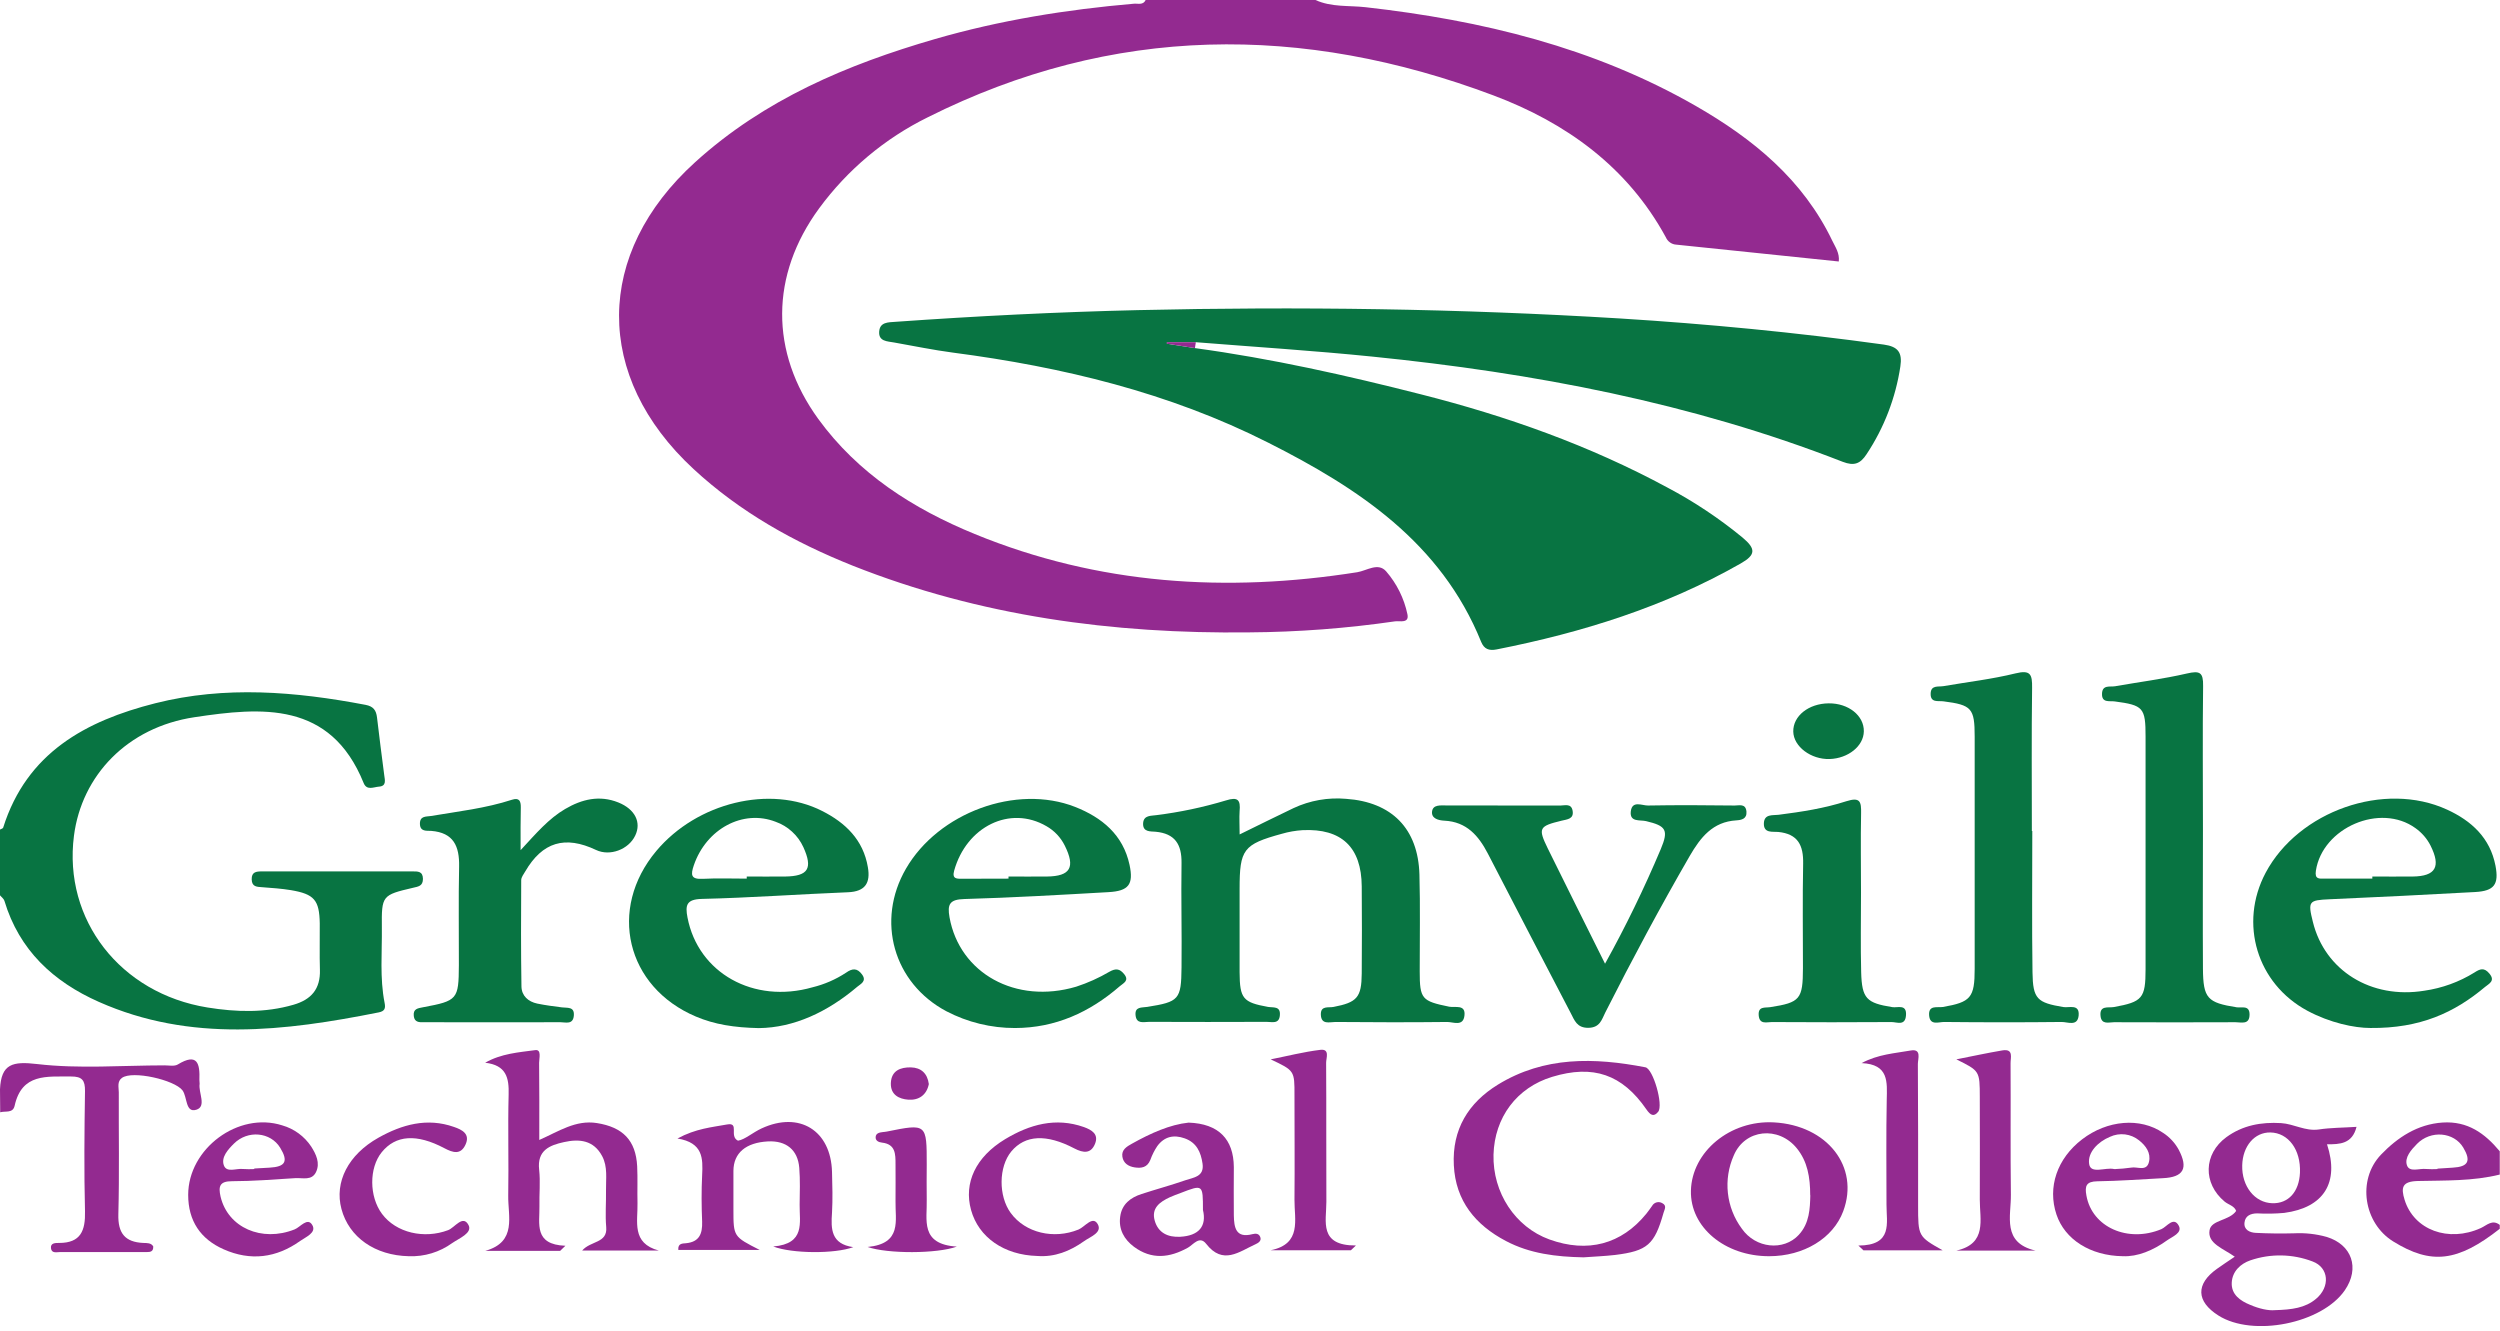 <svg width="62" height="33" viewBox="0 0 62 33" fill="none" xmlns="http://www.w3.org/2000/svg">
<g clip-path="url(#clip0_1119_505)">
<path d="M32.624 -5.89923e-06C33.021 0.183 33.453 0.132 33.869 0.179C36.744 0.503 39.517 1.172 42.053 2.626C43.47 3.439 44.714 4.451 45.443 5.975C45.517 6.129 45.625 6.276 45.602 6.485C44.254 6.345 42.91 6.206 41.57 6.067C41.515 6.064 41.462 6.045 41.417 6.013C41.372 5.982 41.336 5.938 41.314 5.887C40.362 4.135 38.833 3.042 37.04 2.367C32.302 0.586 27.599 0.608 23.008 2.909C21.942 3.434 21.018 4.209 20.313 5.169C19.103 6.822 19.089 8.727 20.291 10.387C21.28 11.748 22.648 12.618 24.174 13.244C27.239 14.501 30.416 14.703 33.66 14.191C33.897 14.153 34.175 13.942 34.375 14.168C34.639 14.472 34.821 14.838 34.904 15.233C34.955 15.469 34.707 15.393 34.599 15.409C33.4 15.583 32.191 15.675 30.98 15.683C27.603 15.723 24.304 15.281 21.148 14.029C19.7 13.45 18.354 12.701 17.199 11.631C14.721 9.339 14.739 6.288 17.241 4.021C18.953 2.468 21.011 1.599 23.189 0.968C24.8 0.501 26.453 0.236 28.121 0.092C28.222 0.083 28.351 0.135 28.414 -0.003L32.624 -5.89923e-06Z" fill="#932A90"/>
<path d="M2.61604e-05 20.573C0.027 20.558 0.068 20.549 0.078 20.527C0.663 18.669 2.125 17.878 3.85 17.441C5.586 17.002 7.328 17.15 9.064 17.48C9.262 17.517 9.329 17.617 9.35 17.793C9.406 18.272 9.467 18.746 9.529 19.223C9.546 19.351 9.59 19.497 9.393 19.509C9.263 19.52 9.095 19.61 9.018 19.418C8.195 17.383 6.486 17.537 4.822 17.787C3.157 18.037 2.026 19.233 1.834 20.728C1.566 22.811 2.984 24.637 5.147 24.986C5.86 25.101 6.571 25.123 7.278 24.918C7.722 24.79 7.949 24.525 7.934 24.05C7.922 23.667 7.934 23.282 7.93 22.898C7.92 22.322 7.794 22.174 7.217 22.076C6.982 22.037 6.741 22.021 6.504 22.003C6.368 21.993 6.247 21.995 6.242 21.808C6.238 21.621 6.359 21.611 6.494 21.611H10.225C10.355 21.611 10.486 21.601 10.489 21.795C10.489 21.974 10.377 21.986 10.243 22.017C9.475 22.197 9.462 22.209 9.47 23.003C9.477 23.627 9.416 24.253 9.538 24.871C9.565 25.003 9.544 25.077 9.394 25.107C7.058 25.573 4.726 25.857 2.45 24.846C1.325 24.347 0.477 23.566 0.109 22.339C0.093 22.287 0.036 22.248 -0.002 22.202L2.61604e-05 20.573Z" fill="#087442"/>
<path d="M0 27.013C0.03 26.379 0.312 26.317 0.927 26.389C1.965 26.51 3.027 26.422 4.079 26.421C4.19 26.421 4.325 26.45 4.409 26.399C4.9 26.1 4.96 26.381 4.945 26.782C4.949 26.814 4.951 26.846 4.951 26.878C4.917 27.099 5.13 27.439 4.87 27.521C4.595 27.608 4.649 27.209 4.526 27.041C4.329 26.782 3.284 26.542 3.024 26.732C2.899 26.823 2.946 26.967 2.946 27.089C2.942 28.098 2.962 29.107 2.935 30.116C2.923 30.583 3.099 30.805 3.555 30.825C3.644 30.828 3.748 30.821 3.8 30.91C3.808 31.042 3.724 31.051 3.645 31.051C2.927 31.053 2.21 31.053 1.493 31.051C1.409 31.051 1.28 31.092 1.264 30.956C1.247 30.819 1.384 30.825 1.468 30.825C2.004 30.825 2.12 30.518 2.108 30.038C2.083 29.046 2.093 28.052 2.108 27.059C2.111 26.794 2.04 26.695 1.76 26.697C1.164 26.703 0.542 26.613 0.363 27.422C0.32 27.617 0.132 27.546 0.005 27.585L0 27.013Z" fill="#932A90"/>
<path d="M61.994 30.474C60.949 31.296 60.294 31.371 59.352 30.788C58.623 30.338 58.447 29.266 59.049 28.635C59.457 28.21 59.952 27.881 60.575 27.839C61.198 27.798 61.624 28.107 61.994 28.552V29.129C61.326 29.295 60.639 29.273 59.961 29.289C59.566 29.299 59.542 29.455 59.634 29.755C59.864 30.503 60.722 30.822 61.526 30.455C61.676 30.386 61.81 30.233 61.994 30.378V30.474ZM60.45 28.993V28.982L60.827 28.958C61.213 28.936 61.288 28.794 61.089 28.46C60.857 28.072 60.282 28.022 59.942 28.368C59.798 28.515 59.625 28.707 59.693 28.901C59.757 29.082 60.003 28.97 60.169 28.991C60.263 28.997 60.356 28.998 60.45 28.993Z" fill="#932A90"/>
<path d="M29.634 8.633C31.53 8.891 33.392 9.309 35.245 9.781C37.369 10.32 39.417 11.046 41.348 12.089C42.011 12.439 42.637 12.856 43.217 13.333C43.552 13.614 43.542 13.762 43.168 13.975C41.278 15.052 39.232 15.688 37.115 16.106C36.927 16.143 36.806 16.097 36.733 15.919C35.736 13.453 33.679 12.102 31.454 10.979C28.997 9.736 26.351 9.101 23.634 8.745C23.148 8.681 22.662 8.58 22.175 8.494C22.007 8.463 21.784 8.47 21.804 8.22C21.822 7.987 22.027 7.994 22.206 7.981C24.209 7.839 26.213 7.738 28.22 7.691C32.202 7.599 36.184 7.654 40.161 7.897C42.355 8.034 44.542 8.244 46.721 8.546C47.072 8.595 47.181 8.743 47.129 9.087C47.012 9.866 46.726 10.609 46.291 11.264C46.136 11.501 45.984 11.562 45.7 11.453C41.945 9.987 38.027 9.248 34.037 8.844C32.581 8.696 31.118 8.604 29.66 8.487H28.939V8.524L29.634 8.633Z" fill="#087442"/>
<path d="M30.743 20.694C31.23 20.456 31.654 20.244 32.08 20.041C32.487 19.851 32.936 19.772 33.383 19.811C34.516 19.89 35.17 20.549 35.202 21.689C35.224 22.489 35.208 23.29 35.209 24.091C35.209 24.776 35.259 24.827 35.94 24.966C36.085 24.996 36.354 24.898 36.318 25.19C36.285 25.464 36.04 25.344 35.889 25.345C34.965 25.356 34.041 25.353 33.117 25.345C32.975 25.345 32.765 25.422 32.757 25.162C32.75 24.933 32.943 24.997 33.071 24.972C33.655 24.86 33.766 24.736 33.771 24.144C33.778 23.424 33.776 22.706 33.771 21.982C33.765 21.012 33.271 20.541 32.304 20.588C32.13 20.599 31.957 20.629 31.789 20.678C30.833 20.94 30.742 21.063 30.742 22.048C30.742 22.737 30.742 23.425 30.742 24.113C30.746 24.765 30.825 24.859 31.445 24.971C31.581 24.994 31.759 24.946 31.741 25.176C31.724 25.406 31.543 25.341 31.413 25.342C30.442 25.346 29.47 25.346 28.498 25.342C28.366 25.342 28.186 25.403 28.162 25.181C28.139 24.96 28.313 24.993 28.452 24.971C29.24 24.845 29.294 24.792 29.302 23.994C29.312 23.13 29.289 22.265 29.302 21.401C29.308 20.941 29.14 20.672 28.659 20.627C28.539 20.616 28.339 20.642 28.349 20.421C28.359 20.21 28.553 20.236 28.675 20.216C29.26 20.143 29.838 20.021 30.402 19.851C30.703 19.755 30.768 19.839 30.742 20.119C30.731 20.296 30.743 20.468 30.743 20.694Z" fill="#087442"/>
<path d="M58.787 25.494C58.383 25.494 57.782 25.366 57.222 25.066C55.972 24.393 55.522 22.901 56.187 21.646C57.003 20.113 59.132 19.364 60.686 20.078C61.291 20.355 61.755 20.778 61.888 21.47C61.977 21.935 61.855 22.095 61.39 22.122C60.182 22.189 58.975 22.249 57.767 22.302C57.259 22.325 57.231 22.35 57.359 22.862C57.656 24.072 58.806 24.784 60.121 24.57C60.563 24.507 60.988 24.353 61.368 24.117C61.504 24.029 61.605 23.989 61.733 24.14C61.894 24.327 61.725 24.396 61.628 24.477C60.87 25.114 60.019 25.506 58.787 25.494ZM58.834 21.79V21.738C59.168 21.738 59.501 21.741 59.834 21.738C60.407 21.731 60.54 21.495 60.276 20.968C60.189 20.797 60.061 20.65 59.905 20.539C59.033 19.905 57.598 20.524 57.434 21.593C57.401 21.811 57.517 21.79 57.646 21.79H58.834Z" fill="#087442"/>
<path d="M18.819 25.497C18.207 25.484 17.722 25.407 17.259 25.211C15.53 24.48 15.066 22.545 16.278 21.102C17.286 19.903 19.1 19.457 20.389 20.112C20.967 20.404 21.409 20.828 21.523 21.506C21.591 21.893 21.462 22.111 21.029 22.128C19.821 22.176 18.614 22.265 17.405 22.293C17.023 22.303 16.991 22.448 17.05 22.755C17.314 24.13 18.69 24.903 20.15 24.485C20.445 24.413 20.726 24.291 20.98 24.124C21.139 24.011 21.259 24.003 21.38 24.169C21.501 24.335 21.343 24.402 21.261 24.471C20.523 25.098 19.687 25.488 18.819 25.497ZM18.519 21.79V21.738C18.836 21.738 19.153 21.741 19.471 21.738C20.046 21.73 20.163 21.538 19.923 21.008C19.856 20.863 19.761 20.732 19.643 20.625C19.526 20.517 19.388 20.434 19.238 20.381C18.425 20.064 17.516 20.556 17.207 21.459C17.125 21.7 17.134 21.81 17.428 21.795C17.79 21.776 18.154 21.79 18.519 21.79Z" fill="#087442"/>
<path d="M25.171 25.495C24.579 25.496 23.995 25.353 23.47 25.079C22.157 24.381 21.72 22.833 22.468 21.543C23.272 20.153 25.206 19.44 26.662 20.011C27.328 20.274 27.853 20.701 28.013 21.45C28.117 21.936 27.989 22.097 27.492 22.125C26.3 22.193 25.108 22.262 23.915 22.296C23.548 22.306 23.491 22.428 23.548 22.749C23.797 24.137 25.191 24.914 26.689 24.47C26.976 24.377 27.253 24.252 27.514 24.099C27.673 24.009 27.769 24.024 27.878 24.157C28.014 24.323 27.857 24.383 27.772 24.457C27.024 25.106 26.173 25.493 25.171 25.495ZM25.011 21.79V21.738C25.328 21.738 25.645 21.741 25.963 21.738C26.548 21.731 26.674 21.509 26.406 20.97C26.306 20.769 26.149 20.602 25.955 20.491C25.047 19.961 23.967 20.5 23.663 21.593C23.604 21.806 23.737 21.793 23.867 21.793L25.011 21.79Z" fill="#087442"/>
<path d="M50.401 20.609C50.401 21.777 50.389 22.945 50.406 24.113C50.415 24.777 50.521 24.866 51.171 24.975C51.316 24.999 51.579 24.888 51.55 25.189C51.52 25.463 51.278 25.343 51.127 25.345C50.155 25.356 49.183 25.355 48.212 25.345C48.076 25.345 47.861 25.44 47.842 25.179C47.824 24.917 48.046 24.995 48.182 24.973C48.874 24.854 48.972 24.743 48.972 24.029C48.972 22.111 48.972 20.191 48.972 18.269C48.972 17.563 48.898 17.483 48.197 17.393C48.066 17.376 47.877 17.434 47.88 17.208C47.882 16.982 48.069 17.039 48.2 17.016C48.796 16.913 49.399 16.844 49.984 16.7C50.363 16.606 50.4 16.732 50.396 17.058C50.38 18.241 50.39 19.426 50.39 20.61L50.401 20.609Z" fill="#087442"/>
<path d="M54.633 20.564C54.633 21.717 54.626 22.869 54.633 24.022C54.639 24.762 54.743 24.866 55.47 24.981C55.593 25.001 55.788 24.92 55.789 25.158C55.789 25.423 55.585 25.351 55.44 25.351C54.436 25.355 53.432 25.355 52.428 25.351C52.299 25.351 52.116 25.42 52.093 25.195C52.065 24.925 52.285 25 52.423 24.975C53.131 24.847 53.21 24.759 53.21 24.035C53.21 22.113 53.21 20.192 53.21 18.27C53.21 17.549 53.155 17.489 52.442 17.395C52.313 17.378 52.123 17.437 52.13 17.206C52.136 16.976 52.325 17.041 52.454 17.019C53.049 16.914 53.651 16.838 54.239 16.702C54.556 16.629 54.643 16.674 54.637 17.012C54.622 18.194 54.633 19.379 54.633 20.564Z" fill="#087442"/>
<path d="M39.805 23.9C40.317 22.978 40.778 22.028 41.188 21.056C41.386 20.583 41.32 20.482 40.823 20.364C40.675 20.328 40.41 20.397 40.444 20.12C40.479 19.844 40.724 19.98 40.871 19.977C41.588 19.964 42.304 19.968 43.021 19.977C43.134 19.977 43.293 19.922 43.312 20.127C43.327 20.312 43.184 20.337 43.061 20.345C42.474 20.38 42.172 20.769 41.904 21.23C41.169 22.502 40.476 23.797 39.812 25.108C39.723 25.286 39.68 25.485 39.393 25.49C39.107 25.494 39.048 25.304 38.956 25.128C38.269 23.812 37.584 22.495 36.902 21.175C36.669 20.725 36.372 20.38 35.821 20.353C35.678 20.346 35.493 20.301 35.515 20.125C35.537 19.95 35.727 19.975 35.87 19.975C36.81 19.975 37.75 19.975 38.69 19.978C38.803 19.978 38.966 19.916 39 20.103C39.039 20.315 38.864 20.319 38.728 20.353C38.166 20.49 38.138 20.535 38.385 21.042C38.84 21.968 39.304 22.892 39.805 23.9Z" fill="#087442"/>
<path d="M12.911 21.084C13.307 20.655 13.608 20.303 14.014 20.064C14.432 19.819 14.868 19.714 15.335 19.901C15.751 20.068 15.911 20.397 15.753 20.723C15.587 21.07 15.124 21.241 14.784 21.08C14.01 20.713 13.452 20.882 13.025 21.613C12.985 21.681 12.927 21.755 12.926 21.826C12.921 22.706 12.918 23.585 12.932 24.464C12.936 24.696 13.1 24.842 13.324 24.889C13.528 24.931 13.732 24.957 13.936 24.983C14.072 25.001 14.251 24.958 14.231 25.188C14.211 25.419 14.027 25.351 13.9 25.351C12.802 25.355 11.703 25.351 10.605 25.351H10.509C10.393 25.355 10.279 25.351 10.262 25.199C10.242 25.019 10.355 25.006 10.496 24.979C11.347 24.82 11.375 24.786 11.38 23.938C11.383 23.122 11.368 22.306 11.386 21.49C11.396 20.986 11.249 20.649 10.693 20.606C10.584 20.599 10.417 20.632 10.414 20.43C10.412 20.228 10.573 20.256 10.686 20.237C11.36 20.123 12.042 20.047 12.696 19.834C12.878 19.775 12.918 19.866 12.916 20.024C12.908 20.339 12.911 20.654 12.911 21.084Z" fill="#087442"/>
<path d="M46.153 22.141C46.153 22.798 46.14 23.455 46.157 24.111C46.175 24.768 46.29 24.874 46.929 24.977C47.06 24.999 47.286 24.893 47.269 25.174C47.253 25.455 47.041 25.345 46.907 25.347C45.919 25.354 44.93 25.353 43.941 25.347C43.816 25.347 43.635 25.415 43.616 25.182C43.597 24.949 43.771 24.998 43.905 24.977C44.643 24.862 44.711 24.78 44.713 24.012C44.713 23.146 44.701 22.281 44.718 21.417C44.727 20.962 44.588 20.68 44.098 20.632C43.969 20.619 43.736 20.674 43.744 20.42C43.751 20.18 43.965 20.225 44.107 20.207C44.677 20.134 45.246 20.047 45.791 19.87C46.132 19.762 46.161 19.881 46.155 20.169C46.142 20.827 46.153 21.484 46.153 22.141Z" fill="#087442"/>
<path d="M55.422 31.166C55.132 30.96 54.741 30.839 54.797 30.51C54.839 30.249 55.287 30.278 55.457 30.031C55.409 29.902 55.266 29.879 55.17 29.799C54.63 29.35 54.643 28.619 55.215 28.201C55.617 27.908 56.077 27.823 56.571 27.853C56.889 27.873 57.172 28.059 57.505 28.011C57.802 27.966 58.106 27.968 58.442 27.946C58.337 28.369 58.026 28.381 57.71 28.378C58.022 29.327 57.631 29.95 56.648 30.08C56.426 30.1 56.203 30.104 55.98 30.092C55.814 30.092 55.683 30.153 55.664 30.316C55.641 30.499 55.793 30.567 55.941 30.575C56.259 30.591 56.578 30.595 56.893 30.586C57.165 30.572 57.437 30.602 57.699 30.675C58.33 30.867 58.528 31.45 58.152 31.998C57.585 32.824 55.872 33.167 55.017 32.625C54.464 32.275 54.45 31.845 54.981 31.467C55.114 31.372 55.245 31.286 55.422 31.166ZM56.418 32.492C56.838 32.48 57.169 32.438 57.438 32.211C57.794 31.913 57.759 31.435 57.351 31.284C56.856 31.095 56.312 31.085 55.81 31.256C55.565 31.34 55.36 31.53 55.347 31.812C55.334 32.105 55.559 32.261 55.803 32.36C56.026 32.456 56.257 32.508 56.418 32.492ZM55.607 28.898C55.593 29.42 55.918 29.829 56.355 29.84C56.753 29.851 57.019 29.556 57.039 29.082C57.063 28.515 56.752 28.093 56.306 28.085C55.915 28.078 55.62 28.42 55.607 28.898Z" fill="#932A90"/>
<path d="M13.892 31.021H12.036C12.829 30.798 12.594 30.161 12.604 29.646C12.619 28.814 12.592 27.982 12.614 27.15C12.627 26.728 12.555 26.416 12.032 26.356C12.429 26.128 12.861 26.099 13.274 26.043C13.437 26.021 13.369 26.249 13.37 26.358C13.378 26.979 13.374 27.6 13.374 28.271C13.862 28.056 14.275 27.769 14.803 27.852C15.444 27.954 15.768 28.277 15.802 28.924C15.817 29.227 15.802 29.532 15.81 29.836C15.821 30.29 15.653 30.833 16.341 31.014H14.437C14.649 30.767 15.07 30.836 15.034 30.432C15.007 30.13 15.034 29.825 15.029 29.52C15.024 29.235 15.076 28.939 14.933 28.671C14.723 28.276 14.37 28.239 13.987 28.324C13.627 28.403 13.317 28.529 13.371 29.009C13.404 29.309 13.371 29.616 13.378 29.92C13.386 30.349 13.234 30.866 14.022 30.895L13.892 31.021Z" fill="#932A90"/>
<path d="M39.272 31.182C38.587 31.169 37.94 31.09 37.347 30.777C36.593 30.38 36.099 29.786 36.055 28.898C36.01 28.009 36.414 27.351 37.148 26.899C38.297 26.193 39.543 26.225 40.806 26.469C40.999 26.506 41.256 27.407 41.123 27.572C41.013 27.709 40.928 27.654 40.833 27.516C40.231 26.642 39.51 26.397 38.493 26.706C37.617 26.972 37.065 27.71 37.039 28.635C37.016 29.578 37.577 30.43 38.424 30.738C39.373 31.081 40.212 30.86 40.831 30.098C40.881 30.036 40.926 29.97 40.973 29.905C40.984 29.884 41 29.866 41.019 29.851C41.038 29.836 41.06 29.826 41.083 29.819C41.106 29.813 41.13 29.811 41.154 29.814C41.178 29.817 41.201 29.825 41.222 29.837C41.344 29.899 41.282 29.988 41.255 30.08C41.032 30.866 40.858 31.023 40.054 31.123C39.788 31.154 39.517 31.163 39.272 31.182Z" fill="#932A90"/>
<path d="M21.161 30.929C20.703 31.099 19.646 31.092 19.176 30.913C19.981 30.845 19.825 30.319 19.831 29.875C19.835 29.571 19.846 29.266 19.822 28.963C19.786 28.515 19.497 28.284 19.045 28.307C18.497 28.336 18.192 28.594 18.189 29.036C18.189 29.356 18.189 29.677 18.189 29.995C18.189 30.668 18.189 30.668 18.84 30.998H16.822C16.809 30.832 16.926 30.84 17.014 30.832C17.343 30.799 17.422 30.599 17.413 30.299C17.397 29.915 17.394 29.529 17.413 29.146C17.434 28.729 17.439 28.339 16.801 28.235C17.258 27.987 17.656 27.956 18.03 27.887C18.349 27.828 18.073 28.177 18.302 28.289C18.472 28.263 18.665 28.087 18.889 27.984C19.823 27.552 20.607 28.034 20.634 29.064C20.643 29.4 20.653 29.738 20.634 30.073C20.604 30.483 20.61 30.851 21.161 30.929Z" fill="#932A90"/>
<path d="M43.873 31.154C42.774 31.154 41.913 30.434 41.935 29.529C41.958 28.559 42.909 27.776 43.992 27.835C45.317 27.907 46.122 28.938 45.712 30.038C45.462 30.711 44.732 31.154 43.873 31.154ZM44.893 29.643C44.893 29.193 44.825 28.803 44.562 28.479C44.108 27.918 43.273 27.999 42.997 28.656C42.867 28.949 42.817 29.271 42.852 29.59C42.887 29.909 43.006 30.212 43.196 30.469C43.541 30.965 44.235 31.027 44.607 30.627C44.879 30.336 44.887 29.967 44.896 29.643H44.893Z" fill="#932A90"/>
<path d="M29.477 27.841C30.225 27.867 30.593 28.253 30.599 28.943C30.599 29.343 30.593 29.743 30.599 30.143C30.605 30.436 30.644 30.716 31.06 30.607C31.145 30.585 31.223 30.59 31.256 30.683C31.288 30.775 31.207 30.825 31.137 30.857C30.729 31.042 30.329 31.382 29.912 30.846C29.749 30.636 29.591 30.869 29.463 30.941C29.004 31.197 28.558 31.244 28.121 30.919C27.878 30.737 27.737 30.487 27.781 30.171C27.822 29.864 28.035 29.701 28.309 29.612C28.671 29.494 29.041 29.394 29.401 29.269C29.598 29.201 29.87 29.185 29.823 28.858C29.782 28.573 29.676 28.336 29.38 28.231C29.108 28.134 28.875 28.186 28.7 28.424C28.629 28.53 28.572 28.645 28.528 28.766C28.453 28.955 28.306 28.978 28.137 28.951C27.984 28.927 27.86 28.848 27.835 28.687C27.807 28.512 27.948 28.433 28.073 28.363C28.539 28.102 29.017 27.889 29.477 27.841ZM29.833 30.006C29.833 29.372 29.833 29.372 29.28 29.586C29.191 29.62 29.1 29.651 29.013 29.691C28.767 29.805 28.548 29.958 28.637 30.272C28.723 30.575 28.964 30.688 29.268 30.672C29.733 30.647 29.93 30.41 29.833 30.006Z" fill="#932A90"/>
<path d="M52.65 31.154C51.834 31.144 51.207 30.734 51.001 30.122C50.773 29.443 51.016 28.731 51.637 28.255C52.259 27.778 53.076 27.706 53.643 28.094C53.805 28.198 53.938 28.342 54.031 28.511C54.275 28.973 54.154 29.196 53.638 29.219C53.093 29.248 52.556 29.288 52.015 29.296C51.739 29.3 51.699 29.411 51.743 29.649C51.882 30.436 52.774 30.829 53.604 30.482C53.736 30.425 53.906 30.16 54.033 30.397C54.131 30.578 53.866 30.671 53.737 30.765C53.393 31.012 53.013 31.169 52.65 31.154ZM52.451 28.993C52.585 28.988 52.719 28.976 52.852 28.957C53.006 28.925 53.236 29.064 53.295 28.815C53.346 28.594 53.22 28.416 53.048 28.28C52.948 28.199 52.827 28.149 52.7 28.133C52.572 28.118 52.443 28.139 52.327 28.193C52.03 28.316 51.766 28.581 51.811 28.869C51.851 29.125 52.213 28.944 52.427 28.992C52.457 28.998 52.489 28.992 52.451 28.992V28.993Z" fill="#932A90"/>
<path d="M4.667 29.633C4.667 28.485 5.912 27.561 6.999 27.909C7.293 27.993 7.548 28.179 7.718 28.435C7.839 28.626 7.944 28.843 7.838 29.066C7.732 29.288 7.505 29.206 7.323 29.218C6.8 29.251 6.276 29.293 5.753 29.294C5.444 29.294 5.413 29.424 5.47 29.676C5.652 30.446 6.491 30.813 7.307 30.489C7.448 30.433 7.627 30.179 7.745 30.381C7.856 30.57 7.584 30.677 7.442 30.777C6.852 31.198 6.212 31.278 5.547 30.983C4.972 30.729 4.667 30.277 4.667 29.633ZM6.306 28.993V28.979L6.684 28.958C7.081 28.936 7.154 28.801 6.949 28.465C6.71 28.073 6.145 28.019 5.8 28.363C5.653 28.509 5.482 28.698 5.55 28.896C5.618 29.094 5.859 28.97 6.026 28.991C6.119 28.997 6.213 28.998 6.306 28.993Z" fill="#932A90"/>
<path d="M31.513 26.272C31.922 26.191 32.33 26.086 32.745 26.036C32.987 26.008 32.887 26.242 32.888 26.357C32.896 27.506 32.888 28.657 32.894 29.807C32.894 30.292 32.701 30.892 33.627 30.888L33.503 31.006H31.513C32.291 30.849 32.099 30.247 32.103 29.751C32.111 28.888 32.103 28.026 32.103 27.163C32.105 26.552 32.104 26.552 31.513 26.272Z" fill="#932A90"/>
<path d="M48.517 26.272C48.897 26.197 49.276 26.115 49.658 26.05C49.946 26.002 49.859 26.236 49.862 26.368C49.869 27.454 49.856 28.541 49.87 29.627C49.877 30.157 49.641 30.82 50.482 31.015H48.517C49.289 30.842 49.096 30.244 49.099 29.749C49.104 28.902 49.099 28.056 49.099 27.209C49.098 26.559 49.098 26.559 48.517 26.272Z" fill="#932A90"/>
<path d="M48.177 31.008H46.213L46.088 30.89C46.952 30.885 46.783 30.33 46.785 29.87C46.785 29.007 46.774 28.143 46.791 27.281C46.8 26.834 46.849 26.395 46.167 26.365C46.583 26.143 46.992 26.123 47.382 26.053C47.663 26.002 47.563 26.258 47.563 26.386C47.572 27.55 47.569 28.72 47.569 29.887C47.569 30.663 47.569 30.663 48.177 31.008Z" fill="#932A90"/>
<path d="M25.723 31.148C24.9 31.125 24.269 30.686 24.082 30.007C23.897 29.338 24.197 28.692 24.928 28.251C25.534 27.887 26.18 27.703 26.883 27.952C27.071 28.021 27.257 28.124 27.155 28.37C27.053 28.615 26.869 28.598 26.646 28.482C25.947 28.115 25.421 28.148 25.081 28.555C24.765 28.936 24.758 29.66 25.066 30.082C25.43 30.579 26.137 30.741 26.746 30.493C26.903 30.429 27.097 30.142 27.222 30.356C27.347 30.57 27.032 30.673 26.882 30.783C26.538 31.027 26.157 31.182 25.723 31.148Z" fill="#932A90"/>
<path d="M10.139 31.154C9.3 31.136 8.655 30.685 8.468 29.983C8.29 29.318 8.633 28.637 9.386 28.215C9.972 27.887 10.591 27.713 11.258 27.948C11.457 28.016 11.672 28.121 11.541 28.394C11.421 28.645 11.232 28.587 11.022 28.476C10.329 28.109 9.811 28.15 9.466 28.576C9.151 28.966 9.154 29.672 9.472 30.102C9.823 30.576 10.52 30.732 11.113 30.508C11.279 30.445 11.48 30.116 11.619 30.381C11.723 30.579 11.386 30.709 11.215 30.828C10.902 31.054 10.524 31.169 10.139 31.154Z" fill="#932A90"/>
<path d="M23.73 30.916C23.23 31.096 22.011 31.097 21.517 30.925C22.381 30.841 22.198 30.265 22.209 29.782C22.213 29.478 22.209 29.174 22.209 28.87C22.209 28.619 22.209 28.375 21.874 28.337C21.791 28.328 21.708 28.291 21.716 28.196C21.724 28.1 21.815 28.085 21.896 28.075C21.928 28.071 21.96 28.07 21.991 28.063C22.983 27.863 22.983 27.863 22.983 28.885C22.983 29.174 22.977 29.462 22.983 29.751C22.997 30.25 22.808 30.857 23.73 30.916Z" fill="#932A90"/>
<path d="M45.35 17.443C45.841 17.437 46.231 17.748 46.223 18.139C46.217 18.503 45.835 18.809 45.374 18.824C44.913 18.838 44.48 18.515 44.473 18.143C44.466 17.756 44.854 17.448 45.35 17.443Z" fill="#087442"/>
<path d="M23.035 26.885C22.98 27.159 22.785 27.291 22.525 27.272C22.298 27.255 22.083 27.153 22.093 26.861C22.105 26.547 22.336 26.467 22.588 26.471C22.84 26.476 23 26.617 23.035 26.885Z" fill="#932A90"/>
<path d="M29.634 8.633L28.936 8.524V8.487H29.657C29.651 8.535 29.642 8.584 29.634 8.633Z" fill="#932A90"/>
</g>
<defs>
<clipPath id="clip0_1119_505">
<rect width="61.994" height="32.884" fill="white"/>
</clipPath>
</defs>
</svg>
